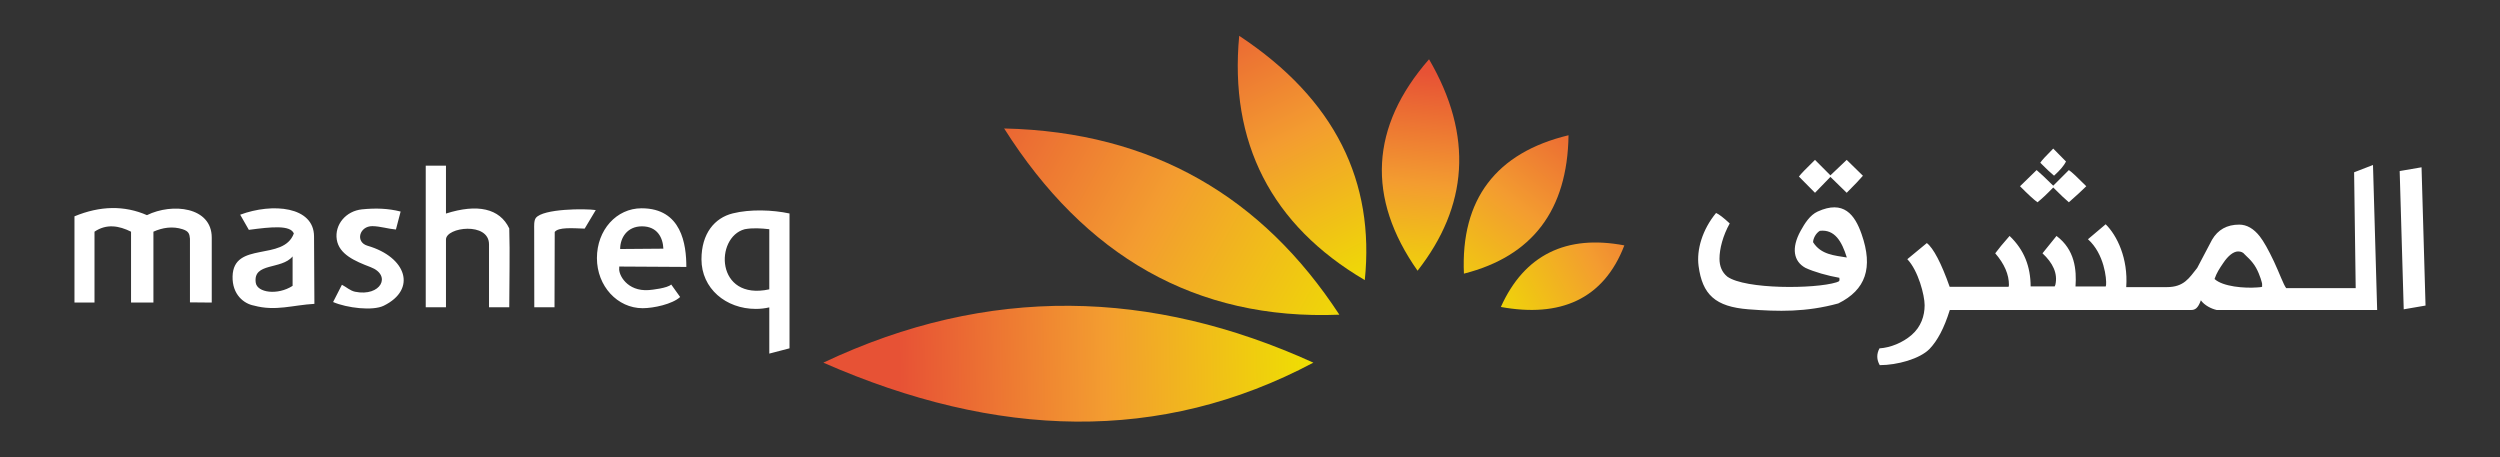 <svg xmlns="http://www.w3.org/2000/svg" width="470" height="86" fill="none"><rect width="100%" height="100%" fill="#333333" stroke="none"/><path fill="#fff" d="M14 56.88V40.669c4.838-1.998 9.38-2.072 13.626-.222 4.756-2.333 12.182-1.573 12.182 4.223v12.213l-4.097-.038V44.876c-.081-.896-.226-1.4-1.35-1.77-1.908-.63-3.823-.31-5.518.45v13.326h-4.208V43.557c-2.251-1.127-4.617-1.534-6.87 0v13.325L14 56.88zm117.876-8.131c0 5.48 4.579 9.325 10.223 9.325.873 0 1.718-.1 2.528-.287v8.69l3.802-.992V40.134c-3.188-.684-7.381-.835-10.666-.02-3.43.85-5.887 3.8-5.887 8.635zm12.751-5.657v11.303c-10.132 2.208-10.287-9.802-4.617-11.303 1.54-.284 3.078-.171 4.617 0zm-19.915 3.658c-.08-2.04-1.118-4.2-4.026-4.2-2.801 0-4.1 2.185-4.097 4.264l8.123-.064zm-4.093-7.593c7.555 0 8.413 6.845 8.413 11.026l-12.595-.074h-.024c0 .074.016.177 0 .293-.171 1.215 1.46 4.429 5.563 4.132.57-.042 3.545-.365 4.209-1.051l1.683 2.353c-1.473 1.35-5.001 2.105-7.056 2.105-4.721 0-8.59-4.145-8.59-9.421 0-5.28 3.674-9.363 8.397-9.363zm-16.371 18.61h-3.803l-.02-14.678c0-.525-.071-1.625.316-2.121 1.377-1.76 9.341-1.773 11.261-1.474l-2.084 3.485c-2.334-.075-4.922-.3-5.631.629l-.039 14.159zM80.038 31.14h3.805v9.009c5.903-1.886 10.108-.98 11.897 2.795.147 4.854 0 9.833 0 14.823h-3.805V45.942c0-4.281-8.092-3.25-8.092-.91v12.736h-3.805V31.14zm-4.719 8.632c-.343 1.176-.541 2.2-.886 3.378-1.423-.117-2.988-.62-4.414-.635-2.461-.026-3.283 2.997-.911 3.69 7.336 2.14 9.296 8.194 3.036 11.27-2.047 1.01-6.898.439-9.521-.692.556-1.083 1.107-2.166 1.659-3.248.849.438 1.547 1.12 2.48 1.315 4.81.979 6.953-3.092 2.901-4.635-2.953-1.122-5.921-2.408-6.35-5.186-.426-2.782 1.702-5.367 4.761-5.673 2.578-.254 4.889-.183 7.245.416zm-30.163.593 1.627 2.849c4.337-.584 7.806-.91 8.459.68-1.944 5.303-11.365 1.367-11.518 8.077-.079 3.43 2.148 5.14 4.031 5.483 4.058 1.102 7.291-.103 11.352-.328l-.068-12.69c-.026-5.615-7.779-6.337-13.883-4.071zm9.853 7.842v5.535c-2.817 1.818-6.665 1.286-6.93-.6-.538-3.845 4.845-2.385 6.93-4.935zm295.22-15.165c-.571.674-1.585 1.74-3.049 3.204l-3.063-2.988-2.898 2.988-3.023-3.052c.354-.48 1.361-1.525 3.023-3.136l2.898 2.907 3.063-2.907 3.049 2.984zm-4.431 19.184c-2.147-.37-4.796-1.118-6.375-1.866-2.221-1.21-2.708-3.69-.903-6.966.767-1.392 1.747-2.958 3.194-3.62 4.89-2.23 6.984.574 8.268 4.249 2.218 6.344.761 10.479-4.378 13.022-6.072 1.664-11.281 1.538-16.896 1.106-6.23-.484-8.667-2.766-9.376-8.155-.399-3.04.697-6.808 3.288-9.957.538.225 1.402.886 2.568 1.969-1.273 2.279-1.924 4.764-1.924 6.636 0 1.36.445 2.53 1.473 3.366 3.378 2.407 16.448 2.336 20.506 1.073.674-.208.597-.321.555-.857zM456 57.445l-4.1.706-.761-25.993 4.11-.706.751 25.993zm-9.096.835h-30.157c-1.005-.22-2.317-.877-2.982-1.821-.535 1.487-1.089 1.82-1.818 1.82h-45.383c-1.06 3.424-2.333 5.777-3.787 7.299-1.841 1.904-6.124 3.07-9.386 3.07-.597-1.05-.613-2.103-.049-3.154 2.066-.13 4.37-1.073 6.04-2.517 1.776-1.541 2.449-3.592 2.449-5.602 0-1.863-1.193-6.483-3.255-8.648l3.668-3.03c1.224.919 2.749 3.833 4.29 8.216h11.085c0-.022.022-.12.064-.312.007-1.992-.854-3.988-2.579-5.98.567-.782 1.466-1.862 2.698-3.265 2.775 2.643 3.948 5.808 3.958 9.493h4.519l.13-.312c.49-2.144-.491-4.12-2.421-5.915l2.634-3.265c3.455 2.576 3.794 6.363 3.574 9.493h5.683l.064-.312c.109-1.093-.332-5.812-3.407-8.561l3.329-2.814c2.121 2.085 4.252 6.404 3.865 11.816h7.619c3.262 0 4.213-1.724 5.722-3.606.919-1.777 1.85-3.543 2.791-5.3 1.102-1.891 2.804-2.845 5.105-2.845 1.425 0 2.718.738 3.884 2.227.719.919 1.596 2.482 2.643 4.686 1.038 2.205 1.808 4.397 2.311 5.029h13.064l-.297-21.78 3.549-1.373c.264 9.087.525 18.174.783 27.263zm-21.628-4.367v-.558c0-.106-.374-1.638-1.144-3.017-.761-1.37-1.957-2.285-2.15-2.53-.265-.354-.674-.535-1.219-.535-.857 0-1.882.796-2.801 2.189-.697 1.025-1.231 1.82-1.628 2.988 1.557 1.45 5.648 1.769 7.978 1.589.439-.033.761-.043.964-.126zm-36.864-23.546c-.365.738-1.106 1.624-2.25 2.665-.587-.484-1.457-1.29-2.588-2.434.219-.377 1.041-1.273 2.433-2.665l2.405 2.434zm3.81 4.647c-.715.716-1.808 1.719-3.278 3.017-.609-.505-1.585-1.428-2.937-2.781-1.198 1.247-2.188 2.172-2.965 2.78-.69-.504-1.782-1.504-3.278-3.016l3.12-3.04c.613.507 1.654 1.48 3.123 2.938l2.937-2.937c.48.296 1.573 1.325 3.278 3.039zM347.203 48.41c-.938-3.03-2.279-5.331-5.071-5.016-.777.455-1.264 1.474-1.273 2.14 1.496 2.364 4.029 2.486 6.344 2.876z"/><path fill="url(#a)" d="M154.788 68.179c31.056-14.698 61.741-13.805 92.125 0-28.714 15.249-59.535 14.31-92.125 0z"/><path fill="url(#b)" d="M188.78 24.152c28.029.632 48.619 12.996 63.02 35.01-27.045 1.1-47.894-11.11-63.02-35.01z"/><path fill="url(#c)" d="M232.971 6.734c18.128 11.974 25.497 27.488 23.61 45.924-17.618-10.353-25.499-25.914-23.61-45.924z"/><path fill="url(#d)" d="M268.659 11.143c8.432 14.456 7.272 27.697-2.156 39.752-9.612-13.663-8.916-27.091 2.156-39.752z"/><path fill="url(#e)" d="M294.883 25.426c-.2 14.137-6.823 22.752-19.665 26.02-.629-13.998 6.073-22.746 19.665-26.02z"/><path fill="url(#f)" d="M305.375 46.134c-3.907 10.202-12.129 13.599-23.214 11.575 4.422-9.844 12.352-13.64 23.214-11.575z"/><defs><linearGradient id="a" x1="248.308" x2="169.093" y1="67.405" y2="69.056" gradientUnits="userSpaceOnUse"><stop stop-color="#EEE200"/><stop offset=".515" stop-color="#F39C30"/><stop offset="1" stop-color="#E75235"/></linearGradient><linearGradient id="b" x1="257.759" x2="177.955" y1="63.099" y2="18.494" gradientUnits="userSpaceOnUse"><stop stop-color="#EEE200"/><stop offset=".515" stop-color="#F39C30"/><stop offset="1" stop-color="#E75235"/></linearGradient><linearGradient id="c" x1="257.766" x2="228.332" y1="55.952" y2="-2.613" gradientUnits="userSpaceOnUse"><stop stop-color="#EEE200"/><stop offset=".515" stop-color="#F39C30"/><stop offset="1" stop-color="#E75235"/></linearGradient><linearGradient id="d" x1="264.72" x2="268.664" y1="56.718" y2="13.63" gradientUnits="userSpaceOnUse"><stop stop-color="#EEE200"/><stop offset=".515" stop-color="#F39C30"/><stop offset="1" stop-color="#E75235"/></linearGradient><linearGradient id="e" x1="268.702" x2="300.259" y1="59.301" y2="18.337" gradientUnits="userSpaceOnUse"><stop stop-color="#EEE200"/><stop offset=".515" stop-color="#F39C30"/><stop offset="1" stop-color="#E75235"/></linearGradient><linearGradient id="f" x1="278.229" x2="319.8" y1="60.8" y2="37.435" gradientUnits="userSpaceOnUse"><stop stop-color="#EEE200"/><stop offset=".515" stop-color="#F39C30"/><stop offset="1" stop-color="#E75235"/></linearGradient></defs></svg>